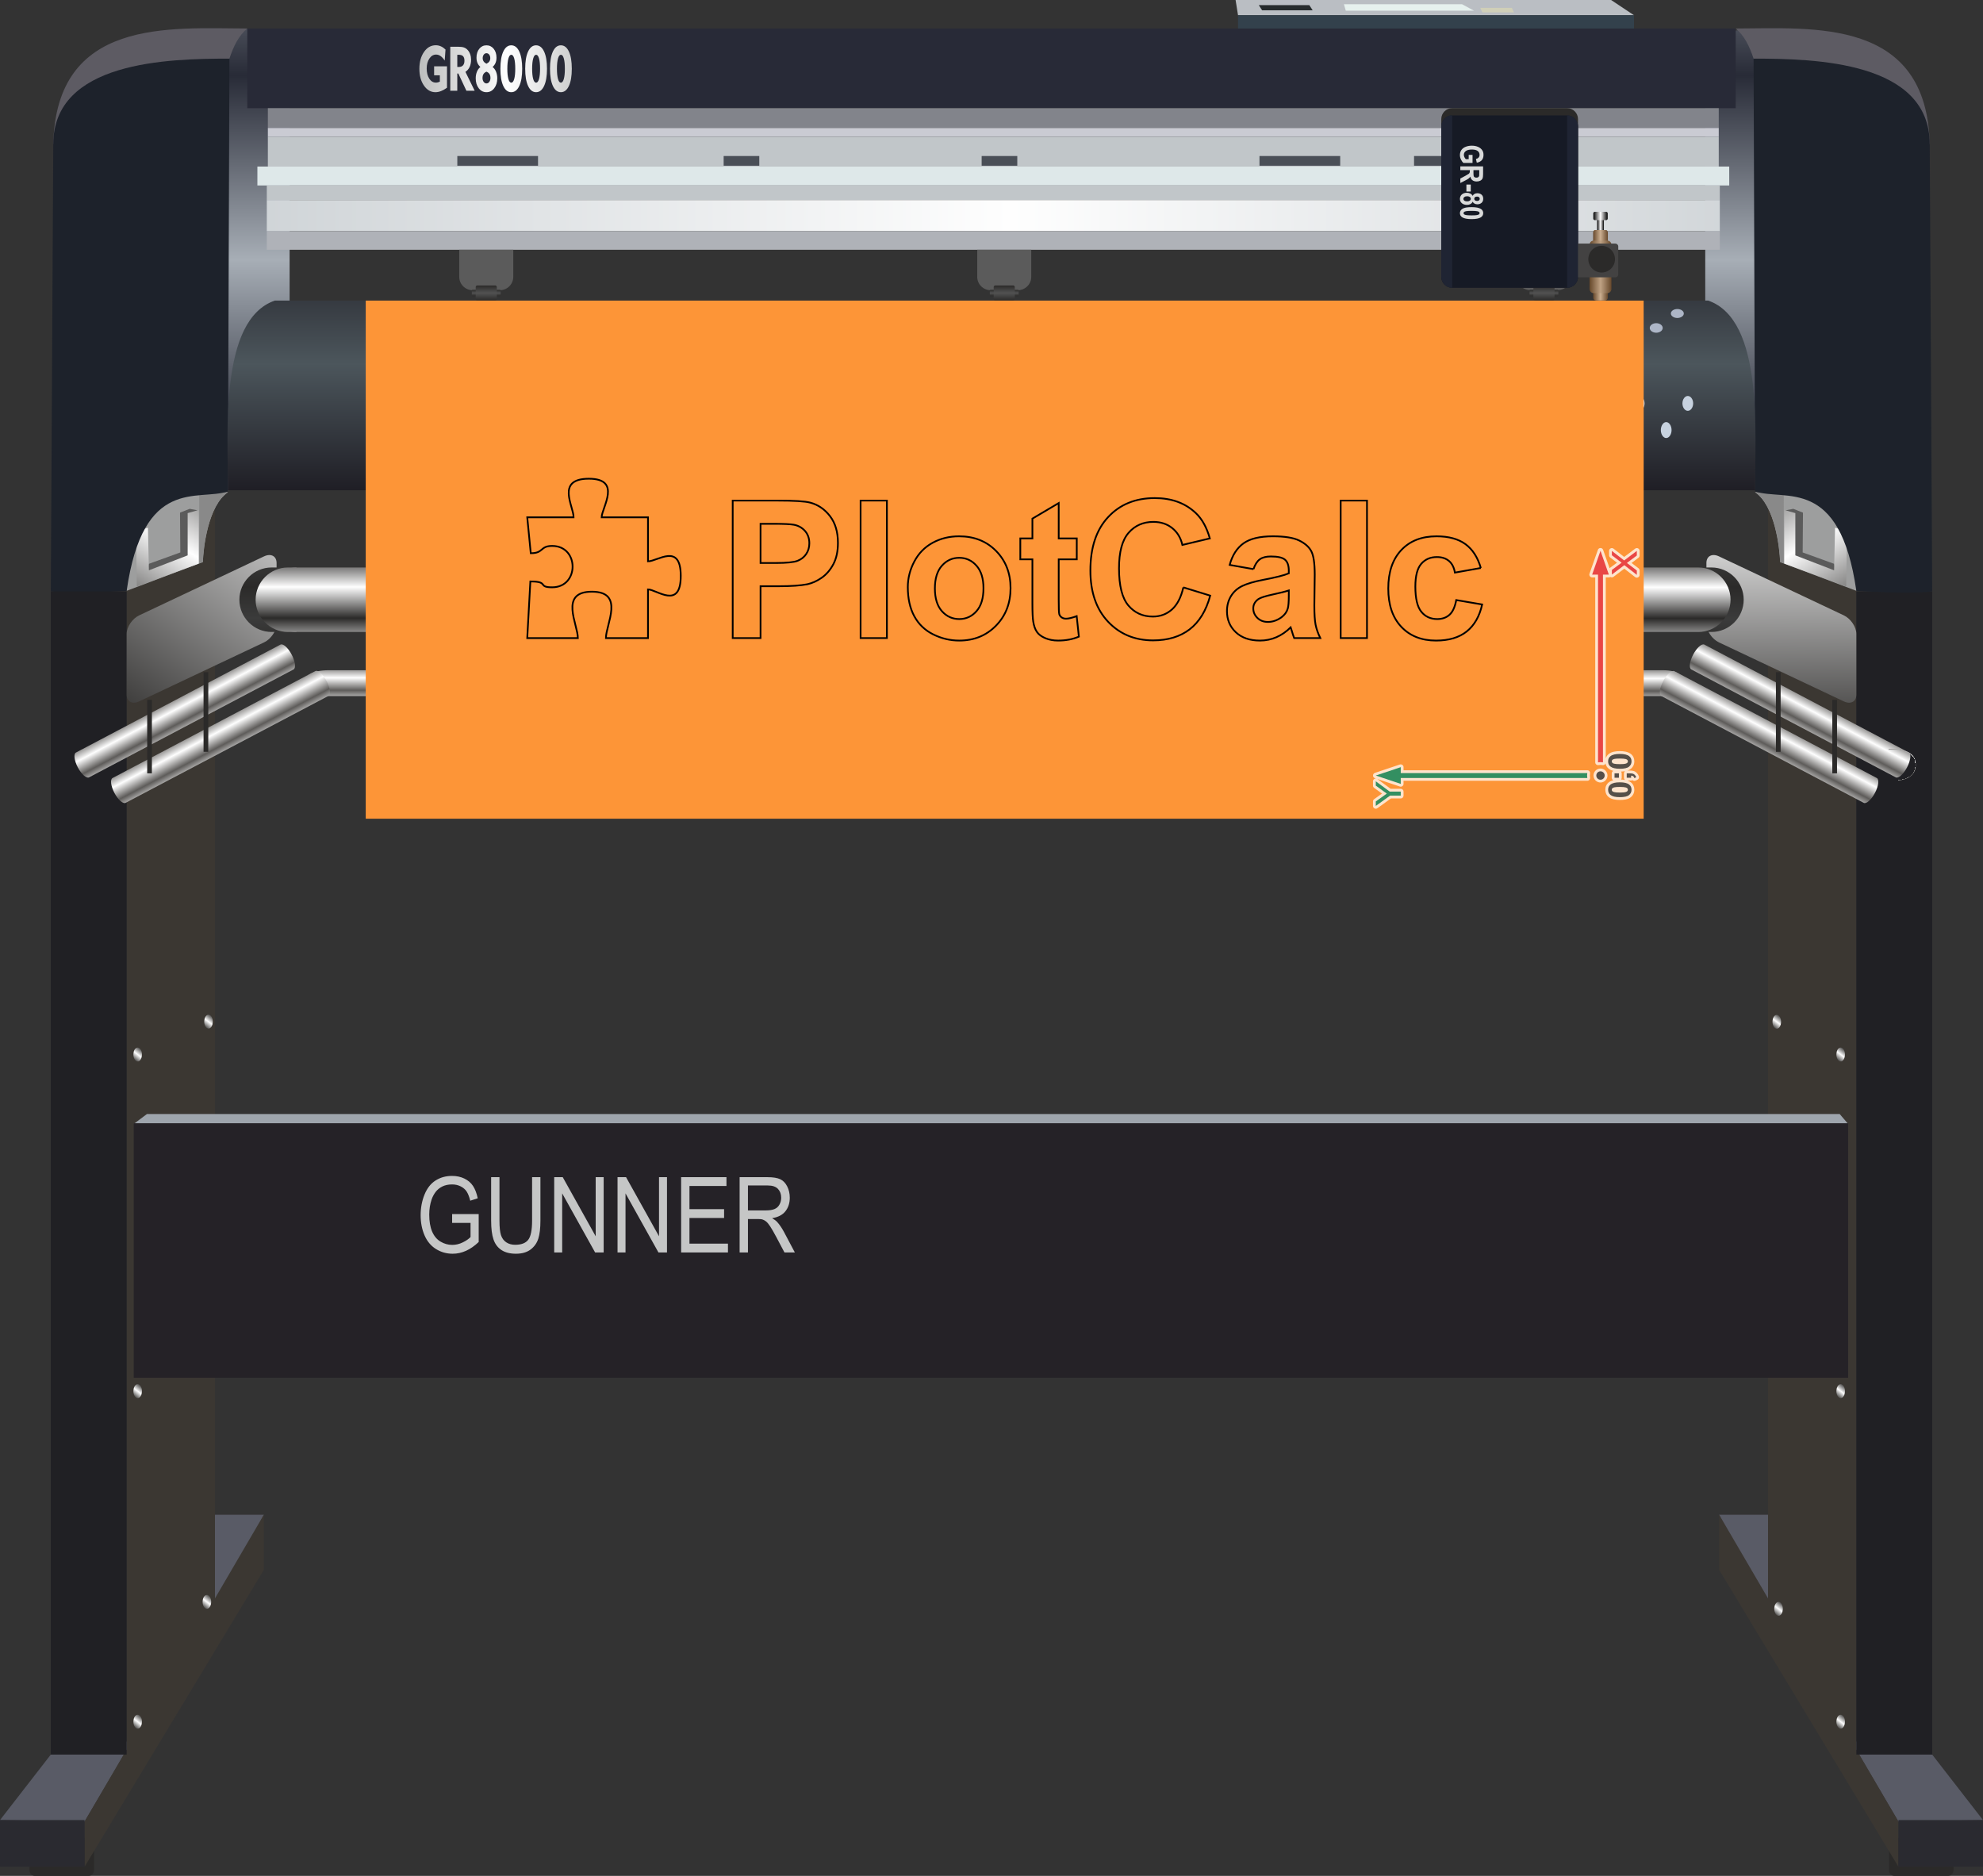 <!-- Creator: plotcalc.com 1000$ --><svg version="1.2" xmlns="http://www.w3.org/2000/svg" viewBox="-926791 -174060 1148286 1086230" xmlns:xlink="http://www.w3.org/1999/xlink"><rect x="-926791" y="-174060" width="1148286" height="1086230" fill="#333333" stroke="none"/><defs><linearGradient id="G1" x1="60660" x2="60660" y1="83378" y2="-23535" spreadMethod="reflect" gradientUnits="userSpaceOnUse"><stop offset="0%" stop-color="rgba(40,43,55,1)"/><stop offset="100%" stop-color="rgba(167,174,182,1)"/></linearGradient><linearGradient id="G2" x1="-759085" x2="-759085" y1="83378" y2="-23535" spreadMethod="reflect" gradientUnits="userSpaceOnUse"><stop offset="0%" stop-color="rgba(40,43,55,1)"/><stop offset="100%" stop-color="rgba(167,174,182,1)"/></linearGradient><linearGradient id="G3" x1="-860313" x2="-829736" y1="186887" y2="137886" spreadMethod="reflect" gradientUnits="userSpaceOnUse"><stop offset="0%" stop-color="rgba(43,42,41,1)"/><stop offset="100%" stop-color="rgba(254,254,254,1)"/></linearGradient><linearGradient id="G4" x1="155016" x2="124440" y1="186887" y2="137886" spreadMethod="reflect" gradientUnits="userSpaceOnUse"><stop offset="0%" stop-color="rgba(43,42,41,1)"/><stop offset="100%" stop-color="rgba(254,254,254,1)"/></linearGradient><linearGradient id="G5" x1="-683946" x2="-633012" y1="-134263" y2="-134245" spreadMethod="reflect" gradientUnits="userSpaceOnUse"><stop offset="0%" stop-color="rgba(189,190,190,1)"/><stop offset="100%" stop-color="rgba(255,255,255,1)"/></linearGradient><linearGradient id="G6" x1="-884544" x2="-341560" y1="-49210" y2="-49210" spreadMethod="reflect" gradientUnits="userSpaceOnUse"><stop offset="0%" stop-color="rgba(196,202,206,1)"/><stop offset="100%" stop-color="rgba(254,254,254,1)"/></linearGradient><linearGradient id="G7" x1="-610985" x2="-610984" y1="109841" y2="36439" spreadMethod="reflect" gradientUnits="userSpaceOnUse"><stop offset="0%" stop-color="rgba(31,30,37,1)"/><stop offset="100%" stop-color="rgba(76,86,92,1)"/></linearGradient><linearGradient id="G8" x1="-645215" x2="-645214" y1="-6208" y2="-4399" spreadMethod="reflect" gradientUnits="userSpaceOnUse"><stop offset="0%" stop-color="rgba(43,42,41,1)"/><stop offset="100%" stop-color="rgba(82,82,82,1)"/></linearGradient><linearGradient id="G9" x1="-645215" x2="-645214" y1="-8774" y2="-4399" spreadMethod="reflect" gradientUnits="userSpaceOnUse"><stop offset="0%" stop-color="rgba(43,42,41,1)"/><stop offset="100%" stop-color="rgba(82,82,82,1)"/></linearGradient><linearGradient id="G10" x1="-32742" x2="-32742" y1="-6208" y2="-4399" spreadMethod="reflect" gradientUnits="userSpaceOnUse"><stop offset="0%" stop-color="rgba(43,42,41,1)"/><stop offset="100%" stop-color="rgba(82,82,82,1)"/></linearGradient><linearGradient id="G11" x1="-32742" x2="-32742" y1="-8774" y2="-4399" spreadMethod="reflect" gradientUnits="userSpaceOnUse"><stop offset="0%" stop-color="rgba(43,42,41,1)"/><stop offset="100%" stop-color="rgba(82,82,82,1)"/></linearGradient><linearGradient id="G12" x1="-849693" x2="-847066" y1="826329" y2="822870" spreadMethod="reflect" gradientUnits="userSpaceOnUse"><stop offset="0%" stop-color="rgba(43,42,41,1)"/><stop offset="100%" stop-color="rgba(254,254,254,1)"/></linearGradient><linearGradient id="G13" x1="-849693" x2="-847066" y1="634935" y2="631476" spreadMethod="reflect" gradientUnits="userSpaceOnUse"><stop offset="0%" stop-color="rgba(43,42,41,1)"/><stop offset="100%" stop-color="rgba(254,254,254,1)"/></linearGradient><linearGradient id="G14" x1="-849693" x2="-847066" y1="439987" y2="436528" spreadMethod="reflect" gradientUnits="userSpaceOnUse"><stop offset="0%" stop-color="rgba(43,42,41,1)"/><stop offset="100%" stop-color="rgba(254,254,254,1)"/></linearGradient><linearGradient id="G15" x1="136456" x2="139082" y1="826329" y2="822870" spreadMethod="reflect" gradientUnits="userSpaceOnUse"><stop offset="0%" stop-color="rgba(43,42,41,1)"/><stop offset="100%" stop-color="rgba(254,254,254,1)"/></linearGradient><linearGradient id="G16" x1="136456" x2="139082" y1="634935" y2="631476" spreadMethod="reflect" gradientUnits="userSpaceOnUse"><stop offset="0%" stop-color="rgba(43,42,41,1)"/><stop offset="100%" stop-color="rgba(254,254,254,1)"/></linearGradient><linearGradient id="G17" x1="136456" x2="139082" y1="439987" y2="436528" spreadMethod="reflect" gradientUnits="userSpaceOnUse"><stop offset="0%" stop-color="rgba(43,42,41,1)"/><stop offset="100%" stop-color="rgba(254,254,254,1)"/></linearGradient><linearGradient id="G18" x1="-809617" x2="-806991" y1="756943" y2="753483" spreadMethod="reflect" gradientUnits="userSpaceOnUse"><stop offset="0%" stop-color="rgba(43,42,41,1)"/><stop offset="100%" stop-color="rgba(254,254,254,1)"/></linearGradient><linearGradient id="G19" x1="-808678" x2="-806052" y1="420973" y2="417513" spreadMethod="reflect" gradientUnits="userSpaceOnUse"><stop offset="0%" stop-color="rgba(43,42,41,1)"/><stop offset="100%" stop-color="rgba(254,254,254,1)"/></linearGradient><linearGradient id="G20" x1="99453" x2="102079" y1="421055" y2="417596" spreadMethod="reflect" gradientUnits="userSpaceOnUse"><stop offset="0%" stop-color="rgba(43,42,41,1)"/><stop offset="100%" stop-color="rgba(254,254,254,1)"/></linearGradient><linearGradient id="G21" x1="100477" x2="103103" y1="760976" y2="757517" spreadMethod="reflect" gradientUnits="userSpaceOnUse"><stop offset="0%" stop-color="rgba(43,42,41,1)"/><stop offset="100%" stop-color="rgba(254,254,254,1)"/></linearGradient><linearGradient id="G22" x1="-853447" x2="-735374" y1="257045" y2="87617" spreadMethod="reflect" gradientUnits="userSpaceOnUse"><stop offset="0%" stop-color="rgba(43,42,41,1)"/><stop offset="100%" stop-color="rgba(254,254,254,1)"/></linearGradient><linearGradient id="G23" x1="126926" x2="125550" y1="263667" y2="113202" spreadMethod="reflect" gradientUnits="userSpaceOnUse"><stop offset="0%" stop-color="rgba(43,42,41,1)"/><stop offset="100%" stop-color="rgba(254,254,254,1)"/></linearGradient><linearGradient id="G24" x1="-404441" x2="-404437" y1="183920" y2="165885" spreadMethod="reflect" gradientUnits="userSpaceOnUse"><stop offset="0%" stop-color="rgba(59,59,59,1)"/><stop offset="100%" stop-color="rgba(43,42,41,1)"/></linearGradient><linearGradient id="G25" x1="-404441" x2="-404437" y1="183920" y2="165885" spreadMethod="reflect" gradientUnits="userSpaceOnUse"><stop offset="0%" stop-color="rgba(43,42,41,1)"/><stop offset="100%" stop-color="rgba(254,254,254,1)"/></linearGradient><linearGradient id="G26" x1="-404441" x2="-404437" y1="183920" y2="165885" spreadMethod="reflect" gradientUnits="userSpaceOnUse"><stop offset="0%" stop-color="rgba(43,42,41,1)"/><stop offset="100%" stop-color="rgba(254,254,254,1)"/></linearGradient><linearGradient id="G27" x1="-396942" x2="-396938" y1="225798" y2="218570" spreadMethod="reflect" gradientUnits="userSpaceOnUse"><stop offset="0%" stop-color="rgba(94,92,90,1)"/><stop offset="100%" stop-color="rgba(254,254,254,1)"/></linearGradient><linearGradient id="G28" x1="-825003" x2="-828665" y1="245640" y2="238698" spreadMethod="reflect" gradientUnits="userSpaceOnUse"><stop offset="0%" stop-color="rgba(94,92,90,1)"/><stop offset="100%" stop-color="rgba(254,254,254,1)"/></linearGradient><linearGradient id="G29" x1="120777" x2="124440" y1="245640" y2="238698" spreadMethod="reflect" gradientUnits="userSpaceOnUse"><stop offset="0%" stop-color="rgba(94,92,90,1)"/><stop offset="100%" stop-color="rgba(254,254,254,1)"/></linearGradient><linearGradient id="G30" x1="-803817" x2="-807479" y1="260401" y2="253459" spreadMethod="reflect" gradientUnits="userSpaceOnUse"><stop offset="0%" stop-color="rgba(94,92,90,1)"/><stop offset="100%" stop-color="rgba(254,254,254,1)"/></linearGradient><linearGradient id="G31" x1="102203" x2="105865" y1="260401" y2="253459" spreadMethod="reflect" gradientUnits="userSpaceOnUse"><stop offset="0%" stop-color="rgba(94,92,90,1)"/><stop offset="100%" stop-color="rgba(254,254,254,1)"/></linearGradient><linearGradient id="G32" x1="-417899" x2="-417894" y1="274239" y2="265221" spreadMethod="reflect" gradientUnits="userSpaceOnUse"><stop offset="0%" stop-color="rgba(94,92,90,1)"/><stop offset="100%" stop-color="rgba(254,254,254,1)"/></linearGradient><linearGradient id="G33" x1="-345270" x2="-345269" y1="-6208" y2="-4399" spreadMethod="reflect" gradientUnits="userSpaceOnUse"><stop offset="0%" stop-color="rgba(43,42,41,1)"/><stop offset="100%" stop-color="rgba(82,82,82,1)"/></linearGradient><linearGradient id="G34" x1="-345270" x2="-345269" y1="-8774" y2="-4399" spreadMethod="reflect" gradientUnits="userSpaceOnUse"><stop offset="0%" stop-color="rgba(43,42,41,1)"/><stop offset="100%" stop-color="rgba(82,82,82,1)"/></linearGradient><linearGradient id="G35" x1="-1961" x2="0" y1="-42728" y2="-42728" spreadMethod="reflect" gradientUnits="userSpaceOnUse"><stop offset="0%" stop-color="rgba(0,0,0,1)"/><stop offset="100%" stop-color="rgba(255,255,255,1)"/></linearGradient><linearGradient id="G36" x1="-4260" x2="0" y1="-20580" y2="-20580" spreadMethod="reflect" gradientUnits="userSpaceOnUse"><stop offset="0%" stop-color="rgba(102,72,43,1)"/><stop offset="100%" stop-color="rgba(204,175,145,1)"/></linearGradient><linearGradient id="G37" x1="-6344" x2="0" y1="-19535" y2="-19536" spreadMethod="reflect" gradientUnits="userSpaceOnUse"><stop offset="0%" stop-color="rgba(102,72,43,1)"/><stop offset="100%" stop-color="rgba(191,162,132,1)"/></linearGradient><linearGradient id="G38" x1="-4160" x2="0" y1="-49001" y2="-49002" spreadMethod="reflect" gradientUnits="userSpaceOnUse"><stop offset="0%" stop-color="rgba(0,0,0,1)"/><stop offset="100%" stop-color="rgba(255,255,255,1)"/></linearGradient><linearGradient id="GS1" x1="0" x2="0" y1="0" y2="25000" gradientUnits="userSpaceOnUse"><stop offset="25%" stop-color="rgba(0,0,0,.2)"/><stop offset="100%" stop-color="rgba(0,0,0,0)"/></linearGradient><linearGradient id="GS2" x1="0" x2="0" y1="300000" y2="100000" gradientUnits="userSpaceOnUse"><stop offset="0%" stop-color="rgba(0,0,0,.1)"/><stop offset="100%" stop-color="rgba(0,0,0,0)"/></linearGradient></defs><path id="theMotionPath" d="M0 0H-690000H0" /><g><path fill="url(#G1)" d="m117402-133362l-21007 243850-35735-110488v-153216l24503-4341z"/><path fill="url(#G2)" d="m-815826-133362l21007 243850 35734-110488v-153216l-24502-4341z"/><path fill="rgba(43,42,41,1)" d="m201154 890099h-30827c-1805 0-3283 1477-3283 3283v15504c0 1806 1478 3284 3283 3284h30827c1806 0 3283-1478 3283-3284v-15504c0-1806-1477-3283-3283-3283"/><path fill="rgba(89,91,102,1)" d="m99107 763746l-30391-60711h31018z"/><path fill="rgba(89,91,102,1)" d="m144931 833793l47136 8111 29428 37925-48965 870z"/><path fill="rgba(59,55,50,1)" d="m97014 28537l51137 85868v724572l24379 41722v26179l-103814-171922v-31921l28298 48427z"/><path fill="rgba(32,32,36,1)" d="m192067 168388h-43916v673516h43916z"/><path fill="rgba(42,42,48,1)" d="m221495 879829h-48965v27049h48965z"/><path fill="rgba(43,42,41,1)" d="m-906451 890099h30827c1806 0 3283 1477 3283 3283v15504c0 1806-1477 3284-3283 3284h-30827c-1805 0-3283-1478-3283-3284v-15504c0-1806 1478-3283 3283-3283"/><path fill="rgba(89,91,102,1)" d="m-804404 763746l30391-60711h-31018z"/><path fill="rgba(89,91,102,1)" d="m-850228 833793l-47136 8111-29427 37925 48964 870z"/><path fill="rgba(59,55,50,1)" d="m-802311 28537l-51136 85868v724572l-24380 41722v26179l103814-171922v-31921l-28298 48427z"/><path fill="rgba(186,190,195,1)" d="m-209893-165234h229304l-13274-8826h-217440z"/><path fill="rgba(157,158,158,1)" d="m-866945 115490l13498 52555 44123-16636c259-8384 3066-32818 14575-40495z"/><path fill="rgba(137,137,137,1)" d="m-811424 152201l2100-792c259-8384 3066-32818 14575-40495l-16675 1057z"/><path fill="rgba(93,91,99,1)" d="m-793946-140111l-102002 49664c1642-73336 67194-67243 112361-67110-4934 4132-7852 9915-10359 17446"/><path fill="rgba(91,91,91,1)" d="m-842371 160231l1718-7796 18280-6609-170-23049 5593-2203 4482 859-2618 29816z"/><path fill="url(#G3)" d="m-848053 133622l493 31923 35873-13245v-31090l-6439 1840v24467l-22444 8646-552-24651z"/><path fill="rgba(29,34,43,1)" d="m-895948-90447l-1416 258835c6455 1082 27265 865 43917-343 9573-66706 41290-51717 58628-57557l873-250599c-35777 0-102002 1573-102002 49664"/><path fill="rgba(157,158,158,1)" d="m161649 115490l-13498 52555-44124-16636c-259-8384-3066-32818-14575-40495z"/><path fill="rgba(137,137,137,1)" d="m106127 152201l-2100-792c-259-8384-3066-32818-14575-40495l16675 1057z"/><path fill="rgba(93,91,99,1)" d="m88650-140111l102001 49664c-1642-73336-67194-67243-112360-67110 4933 4132 7852 9915 10359 17446"/><path fill="rgba(91,91,91,1)" d="m137075 160231l-1719-7796-18279-6609 169-23049-5593-2203-4482 859 2618 29816z"/><path fill="url(#G4)" d="m142757 133622l-493 31923-35873-13245v-31090l6438 1840v24467l22444 8646 552-24651z"/><path fill="rgba(29,34,43,1)" d="m190651-90447l1416 258835c-6455 1082-27265 865-43916-343-9574-66706-41291-51717-58629-57557l-872-250599c35777 0 102001 1573 102001 49664"/><path fill="rgba(40,42,55,1)" d="m-783587-157557h861878v46132h-861878z"/><path fill="url(#G5)" d="m-667950-135650v12392c-1178 858-2327 1499-3443 1933-1120 436-2203 654-3253 654-2674 0-4890-1279-6655-3841-1765-2562-2645-5797-2645-9697 0-3943 894-7200 2682-9776 1791-2579 4051-3871 6792-3871 1033 0 2016 206 2955 618 934 410 1835 1033 2699 1861l-450 6379c-815-1194-1625-2069-2431-2623-810-556-1657-834-2546-834-1575 0-2877 762-3910 2293-1034 1530-1550 3444-1550 5737 0 2418 500 4386 1496 5917 996 1530 2282 2292 3852 2292 364 0 732-45 1104-138 372-93 756-228 1162-408v-3703h-3324v-5185zm6652-6697h-690v7057h885c1058 0 1864-312 2422-930 558-618 835-1512 835-2670 0-1218-269-2094-810-2641-542-546-1422-816-2642-816m-4757 20848v-25493h4513c1447 0 2567 139 3365 415 798 276 1501 732 2116 1380 653 678 1162 1518 1522 2520 359 1002 537 2059 537 3169 0 1608-281 3012-843 4218-563 1207-1373 2149-2431 2833l5357 10958h-4787l-4687-10010h-595v10010zm20960-15663c736-342 1290-780 1658-1320 368-540 550-1176 550-1914 0-811-211-1489-633-2035-417-546-942-816-1575-816-624 0-1140 270-1558 816-417 546-624 1224-624 2035 0 726 182 1356 541 1890 360 534 906 978 1641 1344m0 4609c-764 306-1335 762-1715 1362-376 606-566 1362-566 2280 0 889 219 1639 657 2251 438 606 980 912 1624 912 658 0 1203-306 1646-912 442-612 661-1362 661-2251 0-930-186-1686-554-2268-368-588-951-1044-1753-1374m-3521-2725c-761-672-1327-1452-1699-2340-372-894-558-1908-558-3043 0-2088 537-3804 1612-5142 1075-1345 2463-2017 4166-2017 1703 0 3096 672 4179 2017 1083 1338 1625 3054 1625 5142 0 1135-186 2149-562 3043-377 888-939 1668-1687 2340 860 690 1526 1609 1993 2749 467 1146 702 2418 702 3822 0 2323-591 4243-1769 5761-1178 1519-2670 2275-4481 2275-1806 0-3298-756-4468-2269-1170-1512-1756-3432-1756-5767 0-1404 235-2676 702-3822 471-1140 1137-2059 2001-2749m15604 1033c0 2520 202 4494 611 5923 406 1428 968 2142 1679 2142 715 0 1281-708 1686-2124 409-1423 612-3397 612-5941 0-2557-203-4543-604-5965-405-1423-971-2137-1694-2137-703 0-1261 720-1674 2155-410 1434-616 3414-616 5947m-4018 0c0-4255 558-7580 1678-9980 1120-2394 2658-3595 4621-3595 1964 0 3510 1201 4634 3607 1128 2400 1690 5725 1690 9968 0 4242-562 7567-1690 9967-1124 2407-2670 3607-4634 3607-1963 0-3501-1200-4621-3595-1120-2400-1678-5725-1678-9979m18381 0c0 2520 203 4494 612 5923 405 1428 967 2142 1678 2142 715 0 1282-708 1687-2124 409-1423 612-3397 612-5941 0-2557-203-4543-604-5965-405-1423-971-2137-1695-2137-702 0-1260 720-1674 2155-409 1434-616 3414-616 5947m-4017 0c0-4255 558-7580 1678-9980 1120-2394 2658-3595 4621-3595 1963 0 3509 1201 4634 3607 1128 2400 1690 5725 1690 9968 0 4242-562 7567-1690 9967-1125 2407-2671 3607-4634 3607-1963 0-3501-1200-4621-3595-1120-2400-1678-5725-1678-9979m18381 0c0 2520 203 4494 612 5923 405 1428 967 2142 1678 2142 715 0 1282-708 1687-2124 409-1423 611-3397 611-5941 0-2557-202-4543-603-5965-405-1423-971-2137-1695-2137-702 0-1260 720-1674 2155-409 1434-616 3414-616 5947m-4018 0c0-4255 559-7580 1679-9980 1120-2394 2658-3595 4621-3595 1963 0 3509 1201 4633 3607 1129 2400 1691 5725 1691 9968 0 4242-562 7567-1691 9967-1124 2407-2670 3607-4633 3607-1963 0-3501-1200-4621-3595-1120-2400-1679-5725-1679-9979"/><path fill="rgba(51,65,76,1)" d="m-209893-165234h229304v7677h-229304z"/><path fill="rgba(230,241,238,1)" d="m-148570-171604h68410l6887 3717h-74218z"/><path fill="rgba(39,44,45,1)" d="m-197876-171092h29270l1934 2993h-29270z"/><path fill="rgba(208,207,184,1)" d="m-69608-169486h18288l1222 2624h-18288z"/><path fill="rgba(130,132,139,1)" d="m-771679-111425h840155v11461h-840155z"/><path fill="rgba(202,203,211,1)" d="m-771679-94774h840155v-5190h-840155z"/><path fill="rgba(193,198,201,1)" d="m-771679-94774h840155v17155h-840155z"/><path fill="rgba(222,232,233,1)" d="m-777747-66669h852291v-10950h-852291z"/><path fill="rgba(193,198,201,1)" d="m-772293-66669h841383v8448h-841383z"/><path fill="url(#G6)" d="m-772293-40199h841383v-18022h-841383z"/><path fill="rgba(175,178,184,1)" d="m-772293-40199h841383v10760h-841383z"/><path fill="url(#G7)" d="m-794815 109841c113-32796-5148-98663 27146-109841h830045c32294 11178 27033 77045 27146 109841z"/><path fill="rgba(199,210,223,1)" d="m-125970 79581c872 0 1596-553 2094-1231 702-957 1013-2210 1013-3384 0-1174-311-2426-1013-3383-498-678-1222-1232-2094-1232-872 0-1597 554-2094 1232-702 957-1013 2209-1013 3383 0 1174 311 2427 1013 3384 497 678 1222 1231 2094 1231m26807 0c873 0 1597-553 2094-1231 702-957 1013-2210 1013-3384 0-1174-311-2426-1013-3383-497-678-1221-1232-2094-1232-872 0-1596 554-2093 1232-702 957-1014 2209-1014 3383 0 1174 312 2427 1014 3384 497 678 1221 1231 2093 1231m27271 0c872 0 1596-553 2093-1231 702-957 1014-2210 1014-3384 0-1174-312-2426-1014-3383-497-678-1221-1232-2093-1232-872 0-1597 554-2094 1232-702 957-1013 2209-1013 3383 0 1174 311 2427 1013 3384 497 678 1222 1231 2094 1231m26983 0c872 0 1597-553 2094-1231 702-957 1013-2210 1013-3384 0-1174-311-2426-1013-3383-497-678-1222-1232-2094-1232-872 0-1596 554-2094 1232-701 957-1013 2209-1013 3383 0 1174 312 2427 1013 3384 498 678 1222 1231 2094 1231m27558 0c872 0 1596-553 2093-1231 702-957 1013-2210 1013-3384 0-1174-311-2426-1013-3383-497-678-1221-1232-2093-1232-873 0-1597 554-2094 1232-702 957-1013 2209-1013 3383 0 1174 311 2427 1013 3384 497 678 1221 1231 2094 1231m27270 0c872 0 1596-553 2094-1231 701-957 1013-2210 1013-3384 0-1174-312-2426-1013-3383-498-678-1222-1232-2094-1232-872 0-1597 554-2094 1232-702 957-1013 2209-1013 3383 0 1174 311 2427 1013 3384 497 678 1222 1231 2094 1231m28132 0c872 0 1596-553 2093-1231 702-957 1013-2210 1013-3384 0-1174-311-2426-1013-3383-497-678-1221-1232-2093-1232-873 0-1597 554-2094 1232-702 957-1013 2209-1013 3383 0 1174 311 2427 1013 3384 497 678 1221 1231 2094 1231m-151519-15757c864 0 1596-498 2111-1162 683-880 996-2036 996-3139 0-1102-313-2258-996-3138-515-664-1247-1162-2111-1162-863 0-1595 498-2111 1162-683 880-996 2036-996 3138 0 1103 313 2259 996 3139 516 664 1248 1162 2111 1162m26808 0c863 0 1595-498 2111-1162 683-880 996-2036 996-3139 0-1102-313-2258-996-3138-516-664-1248-1162-2111-1162-864 0-1595 498-2111 1162-683 880-996 2036-996 3138 0 1103 313 2259 996 3139 516 664 1247 1162 2111 1162m27270 0c864 0 1595-498 2111-1162 683-880 996-2036 996-3139 0-1102-313-2258-996-3138-516-664-1247-1162-2111-1162-863 0-1595 498-2111 1162-683 880-996 2036-996 3138 0 1103 313 2259 996 3139 516 664 1248 1162 2111 1162m26983 0c864 0 1596-498 2111-1162 683-880 996-2036 996-3139 0-1102-313-2258-996-3138-515-664-1247-1162-2111-1162-863 0-1595 498-2110 1162-683 880-996 2036-996 3138 0 1103 313 2259 996 3139 515 664 1247 1162 2110 1162m27558 0c863 0 1595-498 2111-1162 683-880 996-2036 996-3139 0-1102-313-2258-996-3138-516-664-1248-1162-2111-1162-863 0-1595 498-2111 1162-683 880-996 2036-996 3138 0 1103 313 2259 996 3139 516 664 1248 1162 2111 1162m27270 0c864 0 1596-498 2111-1162 683-880 996-2036 996-3139 0-1102-313-2258-996-3138-515-664-1247-1162-2111-1162-863 0-1595 498-2110 1162-684 880-997 2036-997 3138 0 1103 313 2259 997 3139 515 664 1247 1162 2110 1162m28132 0c863 0 1595-498 2111-1162 683-880 996-2036 996-3139 0-1102-313-2258-996-3138-516-664-1248-1162-2111-1162-863 0-1595 498-2111 1162-683 880-996 2036-996 3138 0 1103 313 2259 996 3139 516 664 1248 1162 2111 1162"/><path fill="rgba(173,182,199,1)" d="m-128068 18605c943 0 1927-264 2686-837 616-466 1068-1137 1068-1929 0-792-452-1462-1068-1928-759-574-1743-837-2686-837-942 0-1927 263-2685 837-616 466-1069 1136-1069 1928 0 792 453 1463 1069 1929 758 573 1743 837 2685 837m26206 0c943 0 1927-264 2686-837 616-466 1068-1137 1068-1929 0-792-452-1462-1068-1928-759-574-1743-837-2686-837-942 0-1927 263-2685 837-617 466-1069 1136-1069 1928 0 792 452 1463 1069 1929 758 573 1743 837 2685 837m26659 0c942 0 1927-264 2685-837 616-466 1068-1137 1068-1929 0-792-452-1462-1068-1928-758-574-1743-837-2685-837-943 0-1927 263-2686 837-616 466-1068 1136-1068 1928 0 792 452 1463 1068 1929 759 573 1743 837 2686 837m26378 0c942 0 1926-264 2685-837 616-466 1068-1137 1068-1929 0-792-452-1462-1068-1928-759-574-1743-837-2685-837-943 0-1927 263-2686 837-616 466-1068 1136-1068 1928 0 792 452 1463 1068 1929 759 573 1743 837 2686 837m26939 0c942 0 1927-264 2685-837 616-466 1068-1137 1068-1929 0-792-452-1462-1068-1928-758-574-1743-837-2685-837-943 0-1927 263-2686 837-616 466-1068 1136-1068 1928 0 792 452 1463 1068 1929 759 573 1743 837 2686 837m26658 0c943 0 1927-264 2686-837 616-466 1068-1137 1068-1929 0-792-452-1462-1068-1928-759-574-1743-837-2686-837-942 0-1927 263-2685 837-617 466-1069 1136-1069 1928 0 792 452 1463 1069 1929 758 573 1743 837 2685 837m27501 0c942 0 1927-264 2685-837 616-466 1068-1137 1068-1929 0-792-452-1462-1068-1928-758-574-1743-837-2685-837-943 0-1927 263-2686 837-616 466-1068 1136-1068 1928 0 792 452 1463 1068 1929 759 573 1743 837 2686 837m-148119-8542c934 0 1925-244 2692-792 594-424 1062-1049 1062-1803 0-755-468-1379-1062-1803-767-548-1758-792-2692-792-934 0-1925 244-2692 792-594 424-1062 1048-1062 1803 0 754 468 1379 1062 1803 767 548 1758 792 2692 792m26206 0c934 0 1925-244 2692-792 594-424 1062-1049 1062-1803 0-755-468-1379-1062-1803-767-548-1758-792-2692-792-934 0-1925 244-2692 792-594 424-1062 1048-1062 1803 0 754 468 1379 1062 1803 767 548 1758 792 2692 792m26658 0c934 0 1925-244 2693-792 593-424 1061-1049 1061-1803 0-755-468-1379-1061-1803-768-548-1759-792-2693-792-933 0-1924 244-2692 792-593 424-1061 1048-1061 1803 0 754 468 1379 1061 1803 768 548 1759 792 2692 792m26378 0c934 0 1925-244 2693-792 593-424 1061-1049 1061-1803 0-755-468-1379-1061-1803-768-548-1759-792-2693-792-933 0-1924 244-2692 792-593 424-1062 1048-1062 1803 0 754 468 1379 1062 1803 768 548 1759 792 2692 792m26940 0c933 0 1924-244 2692-792 594-424 1061-1049 1061-1803 0-755-467-1379-1061-1803-768-548-1759-792-2692-792-934 0-1925 244-2693 792-593 424-1061 1048-1061 1803 0 754 468 1379 1061 1803 768 548 1759 792 2693 792m26658 0c934 0 1925-244 2692-792 594-424 1062-1049 1062-1803 0-755-468-1379-1062-1803-767-548-1758-792-2692-792-934 0-1925 244-2692 792-594 424-1062 1048-1062 1803 0 754 468 1379 1062 1803 767 548 1758 792 2692 792m27500 0c934 0 1925-244 2693-792 593-424 1061-1049 1061-1803 0-755-468-1379-1061-1803-768-548-1759-792-2693-792-933 0-1924 244-2692 792-593 424-1061 1048-1061 1803 0 754 468 1379 1061 1803 768 548 1759 792 2692 792"/><path fill="rgba(74,79,87,1)" d="m-42222-83722h20633v5620h-20633z"/><path fill="rgba(74,79,87,1)" d="m-107960-83722h46736v5620h-46736z"/><path fill="rgba(74,79,87,1)" d="m-197469-83722h46736v5620h-46736z"/><path fill="rgba(74,79,87,1)" d="m-507746-83722h20633v5620h-20633z"/><path fill="rgba(74,79,87,1)" d="m-661974-83722h46736v5620h-46736z"/><path fill="rgba(91,91,91,1)" d="m-653152-6038h15874c4237 0 7704-3467 7704-7704v-15697h-31282v15697c0 4237 3467 7704 7704 7704"/><path fill="url(#G8)" d="m-653175-6208h15920c214 0 390 175 390 389v2840c0 214-176 390-390 390h-15920c-214 0-389-176-389-390v-2840c0-214 175-389 389-389"/><path fill="url(#G9)" d="m-650392-8774h10354c519 0 943 424 943 942v6866c0 518-424 942-943 942h-10354c-518 0-942-424-942-942v-6866c0-518 424-942 942-942"/><path fill="rgba(91,91,91,1)" d="m-40679-6038h15874c4237 0 7704-3467 7704-7704v-15697h-31282v15697c0 4237 3466 7704 7704 7704"/><path fill="url(#G10)" d="m-40702-6208h15919c215 0 390 175 390 389v2840c0 214-175 390-390 390h-15919c-214 0-390-176-390-390v-2840c0-214 176-389 390-389"/><path fill="url(#G11)" d="m-37919-8774h10354c518 0 942 424 942 942v6866c0 518-424 942-942 942h-10354c-519 0-943-424-943-942v-6866c0-518 424-942 943-942"/><path fill="rgba(32,32,36,1)" d="m-897364 168388h43917v673516h-43917z"/><path fill="rgba(42,42,48,1)" d="m-926791 879829h48964v27049h-48964z"/><path fill="rgba(158,165,173,1)" d="m-841679 470989h980182l4890 5750h-992743z"/><path fill="rgba(37,34,39,1)" d="m-849350 623714h992743v-147366h-992743z"/><path fill="url(#G12)" d="m-847066 826891c1370 0 2481-1800 2481-4021 0-2221-1111-4022-2481-4022-1371 0-2482 1801-2482 4022 0 2221 1111 4021 2482 4021"/><path fill="url(#G13)" d="m-847066 635497c1370 0 2481-1800 2481-4021 0-2221-1111-4021-2481-4021-1371 0-2482 1800-2482 4021 0 2221 1111 4021 2482 4021"/><path fill="url(#G14)" d="m-847066 440549c1370 0 2481-1801 2481-4021 0-2221-1111-4021-2481-4021-1371 0-2482 1800-2482 4021 0 2220 1111 4021 2482 4021"/><path fill="url(#G15)" d="m139082 826891c1370 0 2481-1800 2481-4021 0-2221-1111-4022-2481-4022-1370 0-2481 1801-2481 4022 0 2221 1111 4021 2481 4021"/><path fill="url(#G16)" d="m139082 635497c1370 0 2481-1800 2481-4021 0-2221-1111-4021-2481-4021-1370 0-2481 1800-2481 4021 0 2221 1111 4021 2481 4021"/><path fill="url(#G17)" d="m139082 440549c1370 0 2481-1801 2481-4021 0-2221-1111-4021-2481-4021-1370 0-2481 1800-2481 4021 0 2220 1111 4021 2481 4021"/><path fill="url(#G18)" d="m-806991 757505c1370 0 2481-1801 2481-4022 0-2220-1111-4021-2481-4021-1370 0-2481 1801-2481 4021 0 2221 1111 4022 2481 4022"/><path fill="url(#G19)" d="m-806052 421534c1370 0 2481-1800 2481-4021 0-2221-1111-4021-2481-4021-1370 0-2481 1800-2481 4021 0 2221 1111 4021 2481 4021"/><path fill="url(#G20)" d="m102079 421617c1371 0 2481-1800 2481-4021 0-2221-1110-4021-2481-4021-1370 0-2481 1800-2481 4021 0 2221 1111 4021 2481 4021"/><path fill="url(#G21)" d="m103103 761538c1370 0 2481-1801 2481-4021 0-2221-1111-4022-2481-4022-1370 0-2481 1801-2481 4022 0 2220 1111 4021 2481 4021"/><path fill="rgba(197,198,198,1)" d="m-664980 534058v-5115h15387v16156c-2361 2253-4799 3958-7312 5095-2514 1136-5095 1705-7736 1705-3572 0-6813-914-9733-2750-2911-1827-5121-4486-6602-7947-1489-3470-2234-7347-2234-11619 0-4242 736-8200 2218-11884 1481-3674 3605-6403 6381-8179 2776-1787 5975-2679 9598-2679 2623 0 5002 507 7126 1532 2124 1025 3791 2446 4993 4262 1211 1827 2125 4212 2751 7144l-4342 1421c-550-2212-1227-3958-2031-5236-813-1269-1964-2284-3470-3045-1498-761-3166-1147-5002-1147-2192 0-4088 406-5696 1208-1600 802-2886 1857-3876 3177-982 1309-1744 2750-2286 4313-922 2709-1388 5632-1388 8788 0 3897 559 7155 1668 9783 1117 2618 2742 4567 4866 5835 2133 1269 4393 1908 6788 1908 2082 0 4113-487 6094-1451 1980-974 3478-2000 4502-3106v-8169zm46304-26487h4825v25178c0 4384-415 7865-1236 10443-830 2567-2319 4668-4469 6281-2158 1614-4977 2426-8480 2426-3394 0-6179-701-8337-2111-2167-1411-3707-3440-4630-6109-922-2669-1387-6313-1387-10930v-25178h4824v25168c0 3785 296 6586 880 8372 584 1796 1583 3187 3013 4151 1422 974 3165 1461 5222 1461 3521 0 6034-964 7532-2882 1498-1928 2243-5622 2243-11102zm12806 43597v-43597h4942l19077 34220v-34220h4621v43597h-4943l-19076-34220v34220zm36672 0v-43597h4943l19076 34220v-34220h4621v43597h-4942l-19077-34220v34220zm36825 0v-43597h26253v5115h-21429v13396h20058v5114h-20058v14857h22293v5115zm33871 0v-43597h16114c3242 0 5705 396 7389 1177 1684 782 3030 2162 4037 4141 1007 1979 1506 4171 1506 6566 0 3095-837 5703-2505 7824-1667 2121-4240 3461-7727 4039 1278 731 2243 1461 2903 2172 1405 1542 2734 3481 3978 5805l6288 11873h-6009l-4807-9072c-1397-2629-2556-4628-3462-6018-914-1391-1726-2355-2446-2913-711-548-1447-934-2192-1157-541-132-1430-203-2674-203h-5569v19363zm4824-24356h10325c2201 0 3910-274 5146-822 1236-538 2175-1410 2810-2618 643-1198 965-2496 965-3907 0-2060-618-3765-1862-5095-1244-1329-3208-1989-5891-1989h-11493z"/><path fill="url(#G22)" d="m-773898 148098l-72282 34150c-3997 1888-7267 6704-7267 10701v35281c0 3997 3270 5722 7267 3834l72282-34150c3998-1889 7268-6704 7268-10701v-35281c0-3997-3270-5722-7268-3834"/><path fill="url(#G23)" d="m68601 148098l72282 34150c3997 1888 7268 6704 7268 10701v35281c0 3997-3271 5722-7268 3834l-72282-34150c-3997-1889-7268-6704-7268-10701v-35281c0-3997 3271-5722 7268-3834"/><path fill="url(#G24)" d="m-769502 154531h833755c10270 0 18672 8403 18672 18672 0 10270-8402 18673-18672 18673h-833755c-10269 0-18672-8403-18672-18673 0-10269 8402-18672 18672-18672"/><path fill="url(#G25)" d="m-755131 191876c-10269 0-18672-8403-18672-18673 0-10269 8402-18672 18672-18672"/><path fill="url(#G26)" d="m-760090 154531h816727c10270 0 18672 8403 18672 18672 0 10270-8403 18673-18672 18673h-816727c-10269 0-18672-8403-18672-18673 0-10269 8403-18672 18672-18672"/><path fill="url(#G27)" d="m-736394 214020h772232c9860 0 12024 3367 12024 7483 0 4116-2165 7484-12024 7484h-772232c-9859 0-14200-3368-14200-7484 0-4116 4340-7483 14200-7483"/><path fill="url(#G28)" d="m-882811 261686l118410-62488c1488-785 4413 1806 6499 5758 2086 3953 2574 7830 1085 8615l-118409 62488c-1489 785-4414-1806-6500-5758-2086-3953-2574-7830-1085-8615"/><path fill="url(#G29)" d="m178585 261686l-118409-62488c-1489-785-4414 1806-6500 5758-2086 3953-2574 7830-1085 8615l118410 62488c1488 785 4413-1806 6499-5758 2086-3953 2575-7830 1085-8615"/><path fill="url(#G30)" d="m-861625 276447l117438-61927c1490-785 4414 1805 6500 5758 2086 3952 2574 7830 1085 8615l-117438 61926c-1489 785-4414-1805-6500-5757-2086-3953-2574-7830-1085-8615"/><path fill="url(#G31)" d="m160011 276447l-117205-61852c-1488-786-4413 1805-6499 5758-2086 3952-2574 7829-1086 8615l117205 61851c1489 786 4414-1805 6500-5757 2086-3953 2574-7830 1085-8615"/><path fill="rgba(43,42,41,1)" d="m-808913 215165h2724v46106h-2724z"/><path fill="rgba(43,42,41,1)" d="m-841558 231188h2724v42560h-2724z"/><path fill="rgba(43,42,41,1)" d="m104314 215165h-2724v46106h2724z"/><path fill="rgba(43,42,41,1)" d="m136958 231188h-2723v42560h2723z"/><path fill="url(#G32)" d="m-871147 259544h1038103c12796 0 15588 4202 15588 9336 0 5135-2793 9337-15588 9337h-1038103c-12795 0-15796-4202-15796-9337 0-5134 3000-9336 15796-9336"/><path fill="rgba(91,91,91,1)" d="m-353207-6038h15874c4237 0 7704-3467 7704-7704v-15697h-31282v15697c0 4237 3467 7704 7704 7704"/><path fill="url(#G33)" d="m-353230-6208h15920c214 0 389 175 389 389v2840c0 214-175 390-389 390h-15920c-214 0-389-176-389-390v-2840c0-214 175-389 389-389"/><path fill="url(#G34)" d="m-350447-8774h10354c519 0 942 424 942 942v6866c0 518-423 942-942 942h-10354c-519 0-943-424-943-942v-6866c0-518 424-942 943-942"/><path fill="rgba(74,79,87,1)" d="m-358349-83722h20633v5620h-20633z"/></g><g><path fill="rgba(43,42,41,1)" d="m-85906-7420h66586c3458 0 6288-2830 6288-6288v-91428c0-3459-2830-6289-6288-6289h-66586c-3458 0-6288 2830-6288 6289v91428c0 3458 2830 6288 6288 6288"/><path fill="rgba(22,26,37,1)" d="m-85906-7420h66586c3458 0 6288-2830 6288-6288v-87262c0-3459-2830-6289-6288-6289h-66586c-3458 0-6288 2830-6288 6289v87262c0 3458 2830 6288 6288 6288"/><path fill="url(#G35)" d="m-1213-48691h2426c412 0 748 336 748 748v10430c0 412-336 748-748 748h-2426c-412 0-748-336-748-748v-10430c0-412 336-748 748-748"/><path fill="url(#G36)" d="m-2635-41077h5270c894 0 1625 731 1625 1625v37745c0 894-731 1625-1625 1625h-5270c-894 0-1625-731-1625-1625v-37745c0-894 731-1625 1625-1625"/><path fill="url(#G37)" d="m-3924-34750h7848c1331 0 2420 1089 2420 2420v25590c0 1331-1089 2420-2420 2420h-7848c-1331 0-2420-1089-2420-2420v-25590c0-1331 1089-2420 2420-2420"/><path fill="url(#G38)" d="m-3233-51432h6466c510 0 927 417 927 927v3007c0 510-417 927-927 927h-6466c-510 0-927-417-927-927v-3007c0-510 417-927 927-927"/><path fill="rgba(67,66,66,1)" d="m-13774-33012h22394c917 0 1668 751 1668 1668v16200c0 917-751 1667-1668 1667h-22394c-917 0-1667-750-1667-1667v-16200c0-917 750-1668 1667-1668"/><path fill="rgba(43,42,41,1)" d="m672-16263c4265 0 7723-3458 7723-7724 0-4265-3458-7723-7723-7723-4266 0-7724 3458-7724 7723 0 4266 3458 7724 7724 7724"/><path fill="rgba(31,36,51,1)" d="m-19320-7420c3458 0 6288-2830 6288-6288v-87262c0-3459-2830-6289-6288-6289z"/><path fill="rgba(31,36,51,1)" d="m-85906-107259c-3458 0-6288 2830-6288 6289v87262c0 3458 2830 6288 6288 6288z"/><path fill="rgba(217,218,218,1)" d="m-76324-84358h2228v4643h-5260c-543-450-1019-1105-1433-1963-412-856-617-1724-617-2605 0-1117 288-2090 868-2921 580-828 1412-1453 2489-1871 1077-418 2253-627 3520-627 1375 0 2596 234 3667 699 1068 468 1891 1150 2461 2048 439 687 657 1538 657 2558 0 1326-344 2363-1031 3110-691 744-1639 1224-2854 1438l-497-2150c647-149 1160-433 1537-848 375-413 562-931 562-1553 0-940-368-1689-1108-2244-739-555-1835-833-3287-833-1568 0-2743 281-3526 843-782 565-1175 1301-1175 2214 0 451 110 903 328 1356 218 455 485 844 798 1170h1673zm-4843 6641h13184v4545c0 1142-120 1973-356 2491-237 520-657 933-1261 1244-608 311-1299 467-2078 467-991 0-1808-233-2452-704-645-470-1050-1172-1218-2107-335 465-703 848-1105 1149-402 304-1117 712-2142 1225l-2572 1303v-2580l2879-1547c1022-555 1666-936 1933-1142 264-204 448-421 546-649 99-232 148-595 148-1093v-438h-5506zm7605 2164v1598c0 1035 55 1679 162 1938 108 256 295 460 559 604 264 147 595 219 991 219 445 0 801-97 1077-288 273-192 445-463 516-811 30-177 46-702 46-1575v-1685zm-4088 8362h2523v4031h-2523zm3612 6529c276-528 654-913 1138-1152 482-242 1013-361 1587-361 985 0 1798 279 2440 834 641 554 963 1346 963 2368 0 1015-322 1801-963 2361-642 560-1455 841-2440 841-611 0-1154-129-1632-388-476-256-841-620-1093-1087-295 594-724 1045-1289 1356-568 308-1218 462-1958 462-1221 0-2212-313-2976-942-765-628-1145-1464-1145-2508 0-971 316-1777 948-2424 743-761 1768-1142 3066-1142 715 0 1372 145 1970 431 598 286 1059 736 1384 1351m2541 428c-503 0-899 114-1182 343-282 231-423 537-423 918 0 388 144 697 430 928 285 231 681 348 1184 348 476 0 856-114 1142-343 285-231 429-535 429-910 0-394-144-705-432-936-289-231-672-348-1148-348m-5653-194c-703 0-1249 144-1642 433-392 288-589 646-589 1077 0 423 190 771 568 1047 377 276 924 413 1636 413 623 0 1123-139 1500-420 378-281 568-637 568-1068 0-500-215-870-645-1117-429-243-893-365-1396-365m9240 9772c0 1035-457 1844-1371 2429-1081 694-2876 1042-5380 1042-2501 0-4299-351-5392-1050-902-580-1353-1386-1353-2421 0-1040 494-1878 1482-2515 988-637 2753-955 5288-955 2488 0 4280 350 5373 1049 902 580 1353 1386 1353 2421m-2099 0c0-244-98-462-294-652-194-191-544-340-1050-445-653-139-1758-209-3308-209-1553 0-2618 62-3198 187-580 124-966 281-1160 470-193 189-288 405-288 649 0 244 98 463 294 655 194 189 544 338 1050 442 648 140 1749 210 3302 210 1550 0 2615-63 3195-187 580-124 969-281 1163-470 196-189 294-406 294-650"/><animateMotion dur="5s" repeatCount="indefinite"><mpath xlink:href="#theMotionPath" /></animateMotion></g><rect fill="rgba(253,149,55,1)" x="-715000" y="0" width="740000" height="300000"/><g transform="translate(-345000 150000)"><path stroke-width="1000" stroke="rgba(0,0,0,1)" fill="none" d="m275705 4829l-15012 2668c-500-2984-1649-5226-3447-6746-1797-1501-4114-2261-6968-2261-3799 0-6839 1316-9100 3948-2261 2631-3391 7024-3391 13195 0 6858 1149 11695 3447 14530 2298 2836 5374 4244 9229 4244 2892 0 5264-834 7098-2483 1854-1650 3151-4485 3911-8525l15012 2557c-1557 6895-4541 12102-8952 15624-4411 3521-10323 5282-17754 5282-8415 0-15142-2669-20146-7988-5023-5338-7525-12714-7525-22147 0-9545 2521-16958 7543-22277 5023-5319 11825-7969 20406-7969 7005 0 12584 1519 16735 4540 4133 3021 7098 7617 8914 13808m-81156 40587v-79618h15234v79618zm-30043-27577c-1946 648-5041 1427-9285 2335-4225 908-7005 1798-8303 2650-1983 1427-2983 3206-2983 5375 0 2150 797 3984 2390 5541 1594 1557 3614 2335 6079 2335 2743 0 5375-908 7877-2705 1835-1390 3058-3058 3632-5060 390-1297 593-3781 593-7432zm-20460-12343l-13789-2447c1557-5634 4244-9804 8044-12509 3799-2706 9451-4059 16939-4059 6802 0 11880 797 15216 2409 3317 1612 5671 3651 7024 6134 1353 2484 2038 7025 2038 13659l-222 17792c0 5060 241 8804 723 11213 481 2409 1390 4985 2724 7728h-15123c-389-1001-890-2483-1464-4448-241-908-426-1501-538-1779-2594 2557-5374 4466-8339 5745-2966 1279-6116 1928-9471 1928-5912 0-10582-1613-13992-4837-3411-3207-5116-7284-5116-12214 0-3243 779-6153 2336-8710 1556-2539 3725-4504 6542-5857 2798-1353 6839-2539 12120-3558 7117-1335 12066-2595 14808-3744v-1538c0-2966-722-5078-2168-6357-1464-1260-4207-1890-8229-1890-2724 0-4837 537-6357 1631-1538 1074-2761 2983-3706 5708m-40606 10564l15568 4781c-2391 8766-6376 15271-11936 19534-5560 4244-12602 6376-21146 6376-10582 0-19275-3615-26095-10842-6802-7228-10212-17107-10212-29654 0-13251 3429-23555 10268-30894 6838-7339 15846-11009 27003-11009 9748 0 17662 2891 23740 8655 3633 3410 6339 8303 8155 14697l-15901 3781c-945-4115-2910-7377-5894-9767-3002-2391-6635-3577-10897-3577-5912 0-10713 2112-14382 6357-3688 4225-5523 11082-5523 20571 0 10045 1816 17218 5430 21480 3633 4282 8340 6413 14141 6413 4281 0 7969-1353 11046-4078 3076-2724 5300-6986 6635-12824m-61716-28356v12121h-10453v23370c0 4744 93 7506 297 8284 204 779 649 1427 1372 1946 704 501 1556 760 2576 760 1427 0 3465-482 6153-1464l1278 11861c-3539 1520-7543 2280-12028 2280-2742 0-5207-464-7413-1390-2205-927-3818-2132-4837-3596-1038-1482-1742-3465-2150-5986-315-1779-482-5375-482-10805v-25260h-7005v-12121h7005v-11454l15234-9007v20461zm-82157 28967c0 5727 1353 10119 4059 13159 2724 3058 6060 4577 10045 4577 3966 0 7302-1519 9989-4577 2687-3040 4040-7469 4040-13270 0-5653-1353-10008-4040-13047-2687-3058-6023-4578-9989-4578-3985 0-7321 1520-10045 4578-2706 3039-4059 7431-4059 13158m-15679-815c0-5078 1241-9990 3743-14734 2502-4763 6042-8377 10620-10879 4578-2502 9674-3762 15327-3762 8729 0 15864 2835 21443 8506 5578 5690 8358 12844 8358 21517 0 8748-2817 15994-8432 21740-5635 5745-12714 8618-21258 8618-5282 0-10323-1205-15123-3596-4782-2390-8433-5893-10935-10527-2502-4614-3743-10248-3743-16883m-27337 29560v-79618h15234v79618zm-57934-66163v22684h8766c6320 0 10527-426 12658-1260 2131-834 3799-2131 5004-3929 1204-1779 1816-3836 1816-6208 0-2910-852-5301-2539-7191-1705-1891-3836-3077-6449-3559-1909-352-5746-537-11528-537zm-16124 66163v-79618h25779c9767 0 16124 389 19090 1186 4559 1204 8377 3799 11453 7802 3077 4003 4615 9174 4615 15513 0 4892-890 8988-2651 12324-1779 3336-4021 5949-6745 7858-2725 1890-5505 3151-8322 3762-3836 760-9378 1149-16643 1149h-10452v30024z"/><path stroke-width="1000" stroke="rgba(0,0,0,1)" fill="none" d="m-276484-24505h26839c94-6279-10508-22332 8796-22357 19416-24 7526 16756 7444 22357h26839v25488c5574 0 18923-10984 18973 8346 51 19957-13994 7894-18973 7894v28193h-24359c0-7971 11052-26866-8118-26866-19171 0-8120 18894-8120 26866h-29321l1805-32787c11049-21 3914 3384 12629 3384 15775 0 15775-23962 0-23962-7114 0-4889 4273-12392 4221z"/></g><rect fill="url(#GS1)" x="-715000" y="0" width="740000" height="25000" /><rect fill="url(#GS2)" x="-715000" y="100000" width="740000" height="200000" /><g transform="translate(0 275000) rotate(-90) scale(3)"><path fill="rgba(254,254,254,0.75)" d="m3321 1015c327 100 614 292 842 581 455 575 547 1428 547 2136 0 711-93 1563-550 2140-355 449-855 658-1423 658-590 0-1094-238-1461-700-142-178-245-388-320-615v455c0 241-16 503-85 734-71 238-204 445-383 617-182 174-401 298-637 383-263 95-553-25-672-279l-164-351c-68-145-71-296-8-442 25-58 58-109 97-153-46-79-73-171-73-269v-712c-82 246-195 476-352 674-355 449-854 658-1423 658-591 0-1094-237-1462-700-439-552-511-1428-511-2106 0-711 94-1558 549-2134 356-450 855-658 1424-658 571 0 1069 213 1426 664 197 249 326 550 409 869 89-175 272-294 481-294h844c211 0 395 122 484 300 83-323 213-628 414-881 267-338 615-540 1013-619-74-33-140-83-196-150-106-128-146-281-115-444 23-124 34-251 34-377 0-126-11-253-34-377-31-163 9-316 115-444 106-127 249-194 415-194h35695v-598c0-181 80-336 228-441 147-104 321-128 491-69l4590 1614c220 77 360 276 360 509 0 233-140 432-360 509l-3550 1248c43 31 81 70 114 115l971 1307 995-1311c106-139 256-214 430-214h843c211 0 392 113 485 303 93 189 71 401-58 568l-1590 2048 1594 2113c127 167 146 378 53 566-94 187-274 299-484 299h-892c-176 0-328-76-433-217l-1002-1341-1021 1344c-106 139-256 214-430 214h-843c-211 0-392-113-485-303-93-190-71-402 58-569l1619-2083-1567-2077c-126-167-145-378-52-566 7-14 15-28 23-42-57-86-87-187-87-298v-598zm-2484 3713c-43-256-63-518-70-763-95 81-217 130-351 130h-844c-132 0-253-47-347-126-8 248-29 507-76 760 100-124 252-204 423-204h844c170 0 322 80 421 203m-1509-47794c-3 5-6 10-10 15l-1878 2541v1954c0 298-243 540-540 540h-782c-298 0-541-242-541-540v-1889l-1882-2612c-121-168-137-376-42-561 94-185 273-294 480-294h864c179 0 334 79 439 226l1080 1513 1100-1516c105-145 258-223 437-223h831c209 0 388 110 482 297 42 83 62 172 59 260l63-187c75-224 276-368 512-368 236 0 437 144 512 368l1613 4813c57 170 31 342-74 487-104 146-259 225-438 225h-598v35471c0 166-67 309-194 415-128 106-281 146-444 115-124-23-251-34-377-34-126 0-253 11-377 34-163 31-316-9-444-115-127-106-194-249-194-415v-35471h-598c-179 0-334-79-438-225-105-145-131-317-74-487zm672 44416c-745 0-1350-605-1350-1350 0-745 605-1350 1350-1350 745 0 1350 605 1350 1350 0 745-605 1350-1350 1350"/><path fill="rgba(227,30,36,0.80)" d="m43353 7011h-892l-1432-1915-1454 1915h-843l1872-2411-1816-2406h893l1399 1885 1430-1885h843l-1843 2374z"/><path fill="rgba(0,122,70,0.80)" d="m475-2546v-36011h1138l-1613-4813-1613 4813h1138v36011c154-29 313-44 475-44 162 0 321 15 475 44"/><path fill="rgba(227,30,36,0.80)" d="m2546 475h36235v1138l4589-1613-4589-1613v1138h-36235c29 154 44 313 44 475 0 162-15 321-44 475"/><path fill="rgba(43,42,41,0.80)" d="m0 810c447 0 810-363 810-810 0-447-363-810-810-810-447 0-810 363-810 810 0 447 363 810 810 810"/><path fill="rgba(0,122,70,0.80)" d="m-1116-43372l-1984 2684v2132h-782v-2064l-1985-2752h864l1516 2123 1540-2123z"/><path fill="rgba(43,42,41,0.80)" d="m-2744 1472c427 0 761 153 1002 459 287 361 431 962 431 1801 0 837-145 1439-434 1805-239 302-572 453-999 453-430 0-776-165-1039-496-263-331-394-922-394-1770 0-834 144-1434 433-1799 239-302 572-453 1000-453m0 702c-101 0-191 33-269 99-79 65-141 182-184 351-58 219-87 589-87 1108 0 520 26 876 77 1070 52 195 116 324 195 389 78 64 167 96 268 96 101 0 191-33 270-98 78-65 140-182 183-352 57-217 86-585 86-1105 0-519-26-875-77-1070-51-194-116-324-194-389-78-66-167-99-268-99m2316 1381v-844h844v844zm0 1510h844v605c0 245-20 439-63 580-42 142-122 269-239 381-117 113-266 200-446 265l-164-351c169-57 289-135 361-234 71-101 109-235 113-401h-406zm3165-3593c427 0 761 153 1003 459 286 361 430 962 430 1801 0 837-145 1439-434 1805-239 302-572 453-999 453-429 0-776-165-1039-496-263-331-394-922-394-1770 0-834 145-1434 433-1799 240-302 572-453 1000-453m0 702c-101 0-191 33-269 99-79 65-141 182-184 351-58 219-87 589-87 1108 0 520 26 876 78 1070 51 195 116 324 194 389 78 64 167 96 268 96 101 0 191-33 270-98 78-65 140-182 183-352 58-217 86-585 86-1105 0-519-25-875-77-1070-51-194-116-324-194-389-78-66-167-99-268-99"/></g></svg>